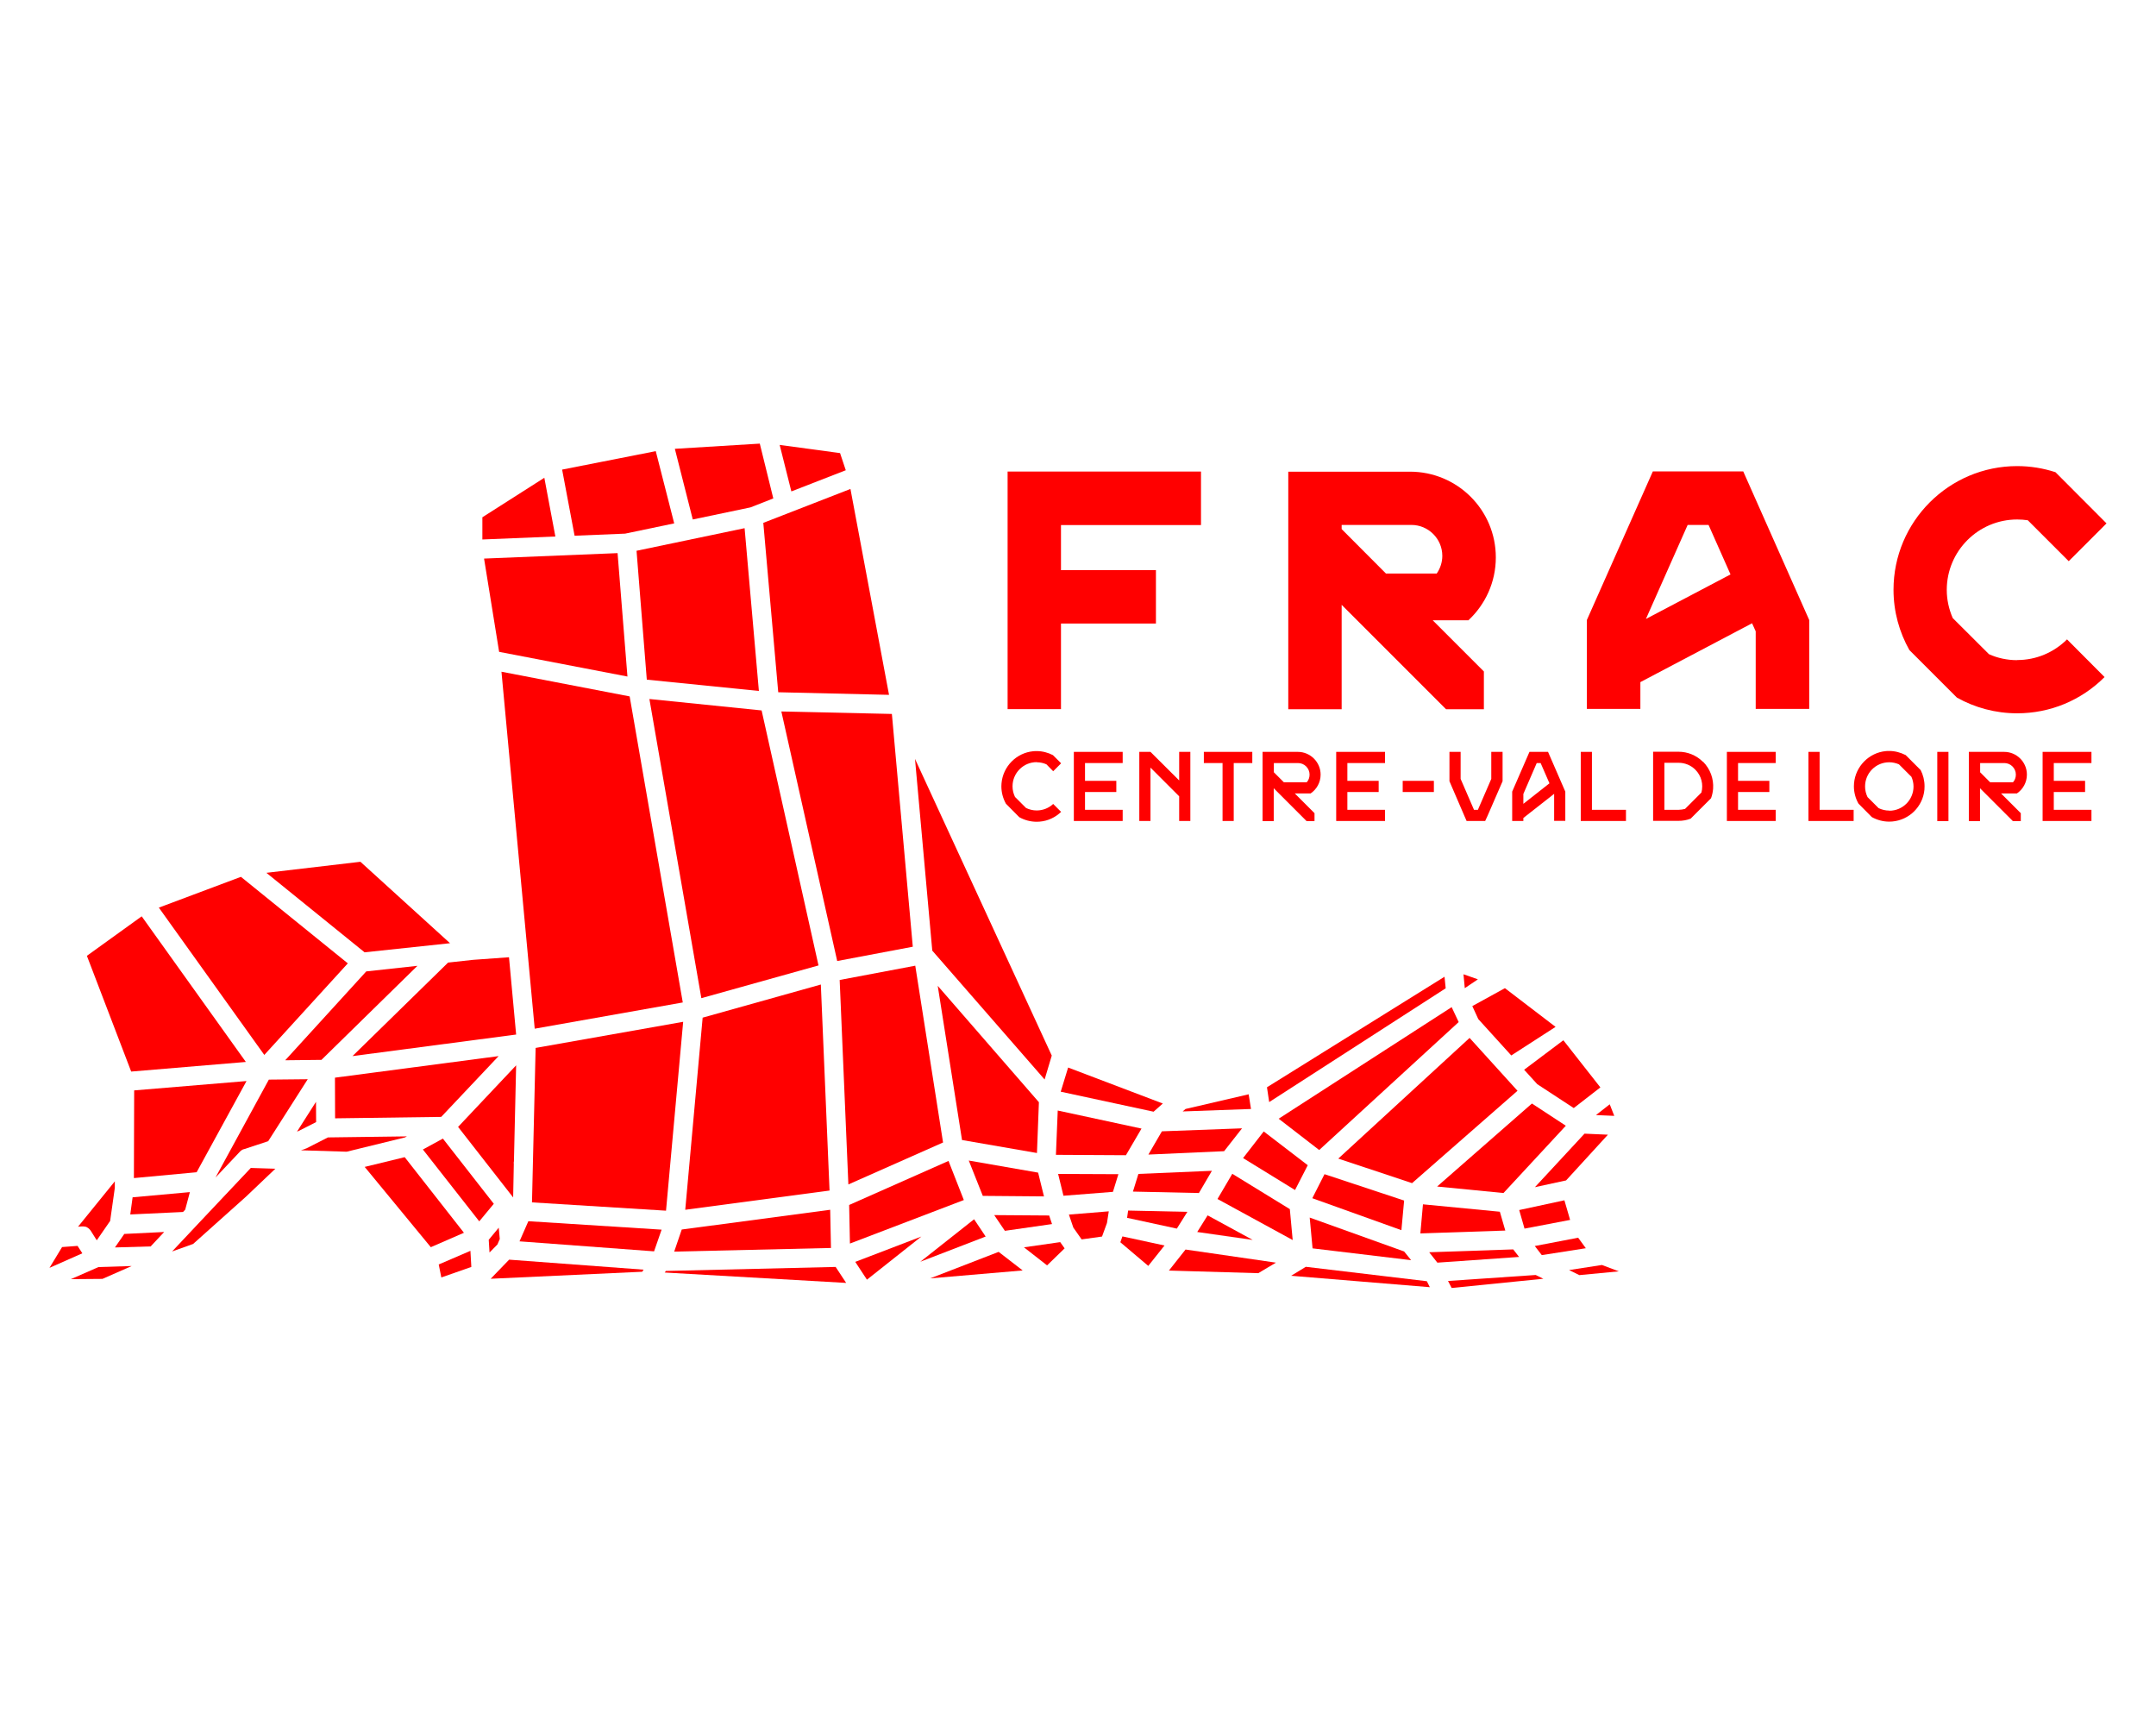 <?xml version="1.0" encoding="UTF-8"?>
<svg id="svg2" xmlns="http://www.w3.org/2000/svg" viewBox="0 0 166 133.3">
  <defs>
    <style>
      .cls-1 {
        fill: red;
        stroke-width: 0px;
      }
    </style>
  </defs>
  <polygon class="cls-1" points="99.41 98.21 110.09 99.09 109.86 98.63 100.54 97.52 99.41 98.21"/>
  <polygon class="cls-1" points="120.81 97.77 121.6 98.16 124.64 97.87 123.34 97.38 120.81 97.77"/>
  <polygon class="cls-1" points="111.49 98.61 111.77 99.15 118.83 98.44 118.24 98.15 111.49 98.61"/>
  <polygon class="cls-1" points="118.17 95.92 118.71 96.62 122.1 96.09 121.51 95.28 118.17 95.92"/>
  <polygon class="cls-1" points="110.04 96.4 110.67 97.2 116.96 96.76 116.51 96.18 110.04 96.4"/>
  <polygon class="cls-1" points="101.06 96.1 108.65 97.01 108.11 96.34 100.84 93.73 101.06 96.1"/>
  <polygon class="cls-1" points="116.97 93.15 117.38 94.58 120.89 93.91 120.45 92.4 116.97 93.15"/>
  <polygon class="cls-1" points="109.36 94.95 115.9 94.73 115.48 93.28 109.56 92.71 109.36 94.95"/>
  <polygon class="cls-1" points="108.11 92.42 107.9 94.7 101.04 92.24 101.98 90.39 108.11 92.42"/>
  <polygon class="cls-1" points="122.88 85.84 124.29 85.9 123.94 85.01 122.88 85.84"/>
  <polygon class="cls-1" points="112.78 76.07 113.79 75.39 112.68 75 112.78 76.07"/>
  <polygon class="cls-1" points="123.8 87.35 120.58 90.87 118.18 91.39 122 87.27 123.8 87.35"/>
  <polygon class="cls-1" points="119.77 79.05 116.36 81.25 113.82 78.45 113.36 77.45 115.87 76.07 119.77 79.05"/>
  <polygon class="cls-1" points="123.22 83.71 121.17 85.3 118.36 83.46 117.35 82.35 120.37 80.08 123.22 83.71"/>
  <polygon class="cls-1" points="120.56 86.66 115.76 91.84 110.65 91.34 117.95 84.95 120.56 86.66"/>
  <polygon class="cls-1" points="116.84 83.97 108.72 91.08 103.04 89.19 113.15 79.9 116.84 83.97"/>
  <polygon class="cls-1" points="112.31 78.68 101.57 88.53 98.45 86.12 111.77 77.53 112.31 78.68"/>
  <polygon class="cls-1" points="111.31 76.08 97.72 84.84 97.55 83.7 111.22 75.19 111.31 76.08"/>
  <polygon class="cls-1" points="91.28 85.37 91.06 85.56 96.32 85.37 96.14 84.24 91.28 85.37"/>
  <polygon class="cls-1" points="89.46 87.09 88.42 88.88 94.25 88.62 95.63 86.86 89.46 87.09"/>
  <polygon class="cls-1" points="100.69 89.7 99.71 91.61 95.71 89.15 97.3 87.1 100.69 89.7"/>
  <polygon class="cls-1" points="99.53 95.46 93.74 92.3 94.88 90.36 99.31 93.08 99.53 95.46"/>
  <polygon class="cls-1" points="87.65 90.37 87.23 91.73 92.31 91.84 93.31 90.13 87.65 90.37"/>
  <polygon class="cls-1" points="92.18 94.84 96.45 95.45 92.98 93.56 92.18 94.84"/>
  <polygon class="cls-1" points="90 97.81 96.88 98.01 98.24 97.2 91.28 96.19 90 97.81"/>
  <polygon class="cls-1" points="86.26 95.63 88.41 97.45 89.66 95.88 86.42 95.18 86.26 95.63"/>
  <polygon class="cls-1" points="78.84 96.02 80.62 97.41 81.97 96.1 81.63 95.62 78.84 96.02"/>
  <polygon class="cls-1" points="86.78 93.75 90.61 94.58 91.42 93.29 86.86 93.19 86.78 93.75"/>
  <polygon class="cls-1" points="81.88 92.05 85.69 91.75 86.11 90.39 81.47 90.37 81.88 92.05"/>
  <polygon class="cls-1" points="82.3 93.5 82.64 94.5 83.28 95.41 84.85 95.19 85.23 94.15 85.37 93.25 82.3 93.5"/>
  <polygon class="cls-1" points="71.62 98.41 78.74 97.8 76.89 96.37 71.62 98.41"/>
  <polygon class="cls-1" points="70.86 97.13 75.89 95.19 75 93.86 70.86 97.13"/>
  <polygon class="cls-1" points="77.37 94.75 81 94.23 80.78 93.57 76.55 93.54 77.37 94.75"/>
  <polygon class="cls-1" points="89.53 84.95 88.82 85.58 81.67 84.04 82.24 82.18 89.53 84.95"/>
  <polygon class="cls-1" points="87.89 86.88 86.69 88.93 81.3 88.9 81.44 85.49 87.89 86.88"/>
  <polygon class="cls-1" points="79.99 84.85 79.84 88.76 74.07 87.76 72.2 75.89 79.99 84.85"/>
  <polygon class="cls-1" points="75.67 92.06 80.38 92.1 79.93 90.27 74.59 89.34 75.67 92.06"/>
  <polygon class="cls-1" points="74.21 92.38 65.44 95.73 65.38 92.76 73.03 89.37 74.21 92.38"/>
  <polygon class="cls-1" points="65.85 97.14 66.75 98.51 70.94 95.19 65.85 97.14"/>
  <polygon class="cls-1" points="51.27 97.84 51.18 97.96 65.15 98.76 64.34 97.53 51.27 97.84"/>
  <polygon class="cls-1" points="52.49 94.65 51.91 96.35 63.98 96.07 63.92 93.13 52.49 94.65"/>
  <polygon class="cls-1" points="37.78 98.44 49.45 97.9 49.55 97.74 39.2 96.97 37.78 98.44"/>
  <polygon class="cls-1" points="40 95.56 50.36 96.33 50.94 94.66 40.68 94.01 40 95.56"/>
  <polygon class="cls-1" points="37.63 95.44 37.69 96.42 38.3 95.8 38.48 95.38 38.4 94.51 37.63 95.44"/>
  <polygon class="cls-1" points="33.78 97.34 33.98 98.34 36.29 97.53 36.22 96.29 33.78 97.34"/>
  <polygon class="cls-1" points="7.58 97.54 5.46 98.47 7.89 98.45 10.14 97.46 7.58 97.54"/>
  <polygon class="cls-1" points="4.78 96 3.81 97.6 6.34 96.48 5.97 95.91 4.78 96"/>
  <path class="cls-1" d="M8.84,90.94v.51s-.36,2.54-.36,2.54l-1.03,1.49-.46-.73s-.02-.02-.02-.03c-.02-.02-.03-.04-.05-.06-.02-.02-.03-.04-.05-.05-.01-.02-.03-.03-.05-.05-.02-.01-.04-.03-.06-.04-.02-.02-.04-.03-.06-.04-.02-.01-.04-.02-.06-.03-.03-.01-.05-.02-.07-.02-.02,0-.04-.01-.07-.01-.02,0-.05,0-.07-.01h-.11l-.31.02,2.84-3.5Z"/>
  <polygon class="cls-1" points="9.57 94.99 8.85 96.03 11.6 95.95 12.64 94.84 9.57 94.99"/>
  <polygon class="cls-1" points="10.21 92.17 10.03 93.49 14.09 93.3 14.26 93.12 14.62 91.77 10.21 92.17"/>
  <polygon class="cls-1" points="21.2 89.97 18.94 92.12 14.87 95.76 13.25 96.34 15.45 94 15.45 94 19.31 89.91 21.2 89.97"/>
  <polygon class="cls-1" points="35.72 94.9 33.17 96.01 28.08 89.83 31.16 89.08 35.72 94.9"/>
  <polygon class="cls-1" points="38.02 92.67 36.9 94.02 32.56 88.49 34.1 87.65 38.02 92.67"/>
  <path class="cls-1" d="M31.33,87.48l-.15.08-4.49,1.1-3.52-.11.33-.11s.04-.02.06-.03c.01,0,.03,0,.04-.01l1.65-.84,6.08-.08Z"/>
  <polygon class="cls-1" points="22.87 87.11 22.98 87.07 24.34 86.38 24.33 84.82 22.87 87.11"/>
  <path class="cls-1" d="M23.7,83.07l-3.05,4.78-1.88.62s0,0-.02,0c-.01,0-.03,0-.04.02-.02,0-.04.01-.05.02-.02.01-.03.02-.05.03,0,0-.02.01-.03.02-.01.01-.03.02-.04.04-.02,0-.03.02-.04.03-.01,0-.02.02-.03.03,0,0-.01,0-.01.01l-1.87,1.98,4.11-7.54,2.98-.03Z"/>
  <polygon class="cls-1" points="18.98 83.22 15.14 90.24 10.31 90.69 10.33 83.94 18.98 83.22"/>
  <polygon class="cls-1" points="6.69 73.58 10.1 82.49 18.93 81.75 10.91 70.54 6.69 73.58"/>
  <polygon class="cls-1" points="26.78 74.16 20.35 81.21 12.23 69.87 18.55 67.5 26.78 74.16"/>
  <polygon class="cls-1" points="34.65 72.61 28.07 73.31 20.51 67.19 27.75 66.34 34.65 72.61"/>
  <polygon class="cls-1" points="32.14 74.35 24.75 81.59 21.96 81.62 28.2 74.78 32.14 74.35"/>
  <polygon class="cls-1" points="39.74 79.64 27.14 81.3 34.5 74.1 36.42 73.89 39.19 73.69 39.74 79.64"/>
  <polygon class="cls-1" points="38.39 81.3 33.97 85.98 25.8 86.09 25.79 82.96 38.39 81.3"/>
  <path class="cls-1" d="M39.57,89.39c-.02.07-.02.15-.01.22v.03s-.05,2.54-.05,2.54l-4.24-5.43,4.47-4.74-.17,7.38Z"/>
  <polygon class="cls-1" points="52.6 78.66 51.28 93.2 40.96 92.56 41.24 80.67 52.6 78.66"/>
  <polygon class="cls-1" points="63.87 91.65 52.76 93.13 54.1 78.34 63.2 75.79 63.87 91.65"/>
  <polygon class="cls-1" points="72.61 87.95 65.32 91.18 64.65 75.44 70.47 74.34 72.61 87.95"/>
  <polygon class="cls-1" points="80.98 81.26 80.43 83.1 71.78 73.18 70.45 58.42 80.98 81.26"/>
  <polygon class="cls-1" points="70.28 72.88 64.46 73.98 60.16 54.77 68.67 54.96 70.28 72.88"/>
  <polygon class="cls-1" points="63.02 74.32 54 76.84 50 53.81 58.64 54.69 63.02 74.32"/>
  <polygon class="cls-1" points="52.57 77.17 41.17 79.19 38.61 51.71 48.48 53.61 52.57 77.17"/>
  <polygon class="cls-1" points="48.31 52.08 38.43 50.18 37.27 43 47.55 42.58 48.31 52.08"/>
  <polygon class="cls-1" points="58.43 53.19 49.8 52.32 49.01 42.4 57.33 40.66 58.43 53.19"/>
  <polygon class="cls-1" points="68.45 53.49 59.92 53.29 58.77 40.25 65.48 37.64 68.45 53.49"/>
  <polygon class="cls-1" points="60.93 37.83 65.12 36.2 64.68 34.88 60.03 34.25 60.93 37.83"/>
  <polygon class="cls-1" points="58.5 34.15 51.96 34.55 53.34 39.99 57.78 39.06 59.54 38.37 58.5 34.15"/>
  <polygon class="cls-1" points="43.28 36.15 44.24 41.24 48.13 41.08 51.91 40.29 50.49 34.73 43.28 36.15"/>
  <polygon class="cls-1" points="42.76 41.3 37.14 41.53 37.14 39.82 41.91 36.78 42.76 41.3"/>
  <polygon class="cls-1" points="92.47 40.42 92.47 36.3 77.58 36.3 77.58 54.59 81.69 54.59 81.69 48 89 48 89 43.89 81.69 43.89 81.69 40.42 92.47 40.42"/>
  <path class="cls-1" d="M155.31,50.82c-.77,0-1.51-.16-2.17-.46l-2.79-2.78c-.29-.67-.46-1.4-.46-2.17,0-2.99,2.43-5.42,5.42-5.42.27,0,.55.02.82.06l3.15,3.15,2.91-2.91-3.93-3.94c-.95-.31-1.94-.47-2.95-.47-5.25,0-9.52,4.27-9.52,9.52,0,1.69.45,3.27,1.22,4.64l3.66,3.66c1.37.77,2.96,1.21,4.64,1.21,2.54,0,4.93-.99,6.73-2.79l-2.89-2.9c-1.03,1.02-2.39,1.59-3.83,1.59"/>
  <path class="cls-1" d="M139.3,47.73l-5.08-11.44h-6.96l-5.08,11.44v6.84h4.12v-2.06l8.6-4.53.28.62v5.97h4.12v-6.85ZM126.73,47.64l3.21-7.23h1.61l1.69,3.81-6.5,3.42Z"/>
  <path class="cls-1" d="M113.07,47.74c1.29-1.21,2.1-2.92,2.1-4.83,0-3.65-2.96-6.6-6.61-6.6h-9.37v18.29h4.11v-8.04l8.04,8.04h2.91v-2.91l-3.94-3.94h2.76ZM103.3,40.73v-.32h5.37c1.31,0,2.38,1.07,2.38,2.38,0,.5-.16.97-.43,1.36h-3.91l-3.41-3.42Z"/>
  <polygon class="cls-1" points="90.79 57.88 90.79 60.08 88.58 57.88 87.72 57.88 87.72 63.2 88.58 63.2 88.58 59.09 90.79 61.3 90.79 63.2 91.65 63.2 91.65 57.88 90.79 57.88"/>
  <polygon class="cls-1" points="96.42 57.88 92.69 57.88 92.69 58.74 94.13 58.74 94.13 63.2 94.99 63.2 94.99 58.74 96.42 58.74 96.42 57.88"/>
  <path class="cls-1" d="M79.83,58.68c.26,0,.52.06.74.16l.52.53.61-.61-.63-.63c-.37-.19-.8-.31-1.25-.31-.09,0-.18,0-.26.01-1.3.12-2.34,1.17-2.45,2.48,0,.07-.01.15-.01.22,0,.49.13.94.35,1.34l1.03,1.04c.4.22.85.35,1.34.35.08,0,.15,0,.23-.01.64-.05,1.21-.33,1.65-.75l-.61-.61c-.33.31-.78.5-1.27.5-.29,0-.57-.07-.82-.19l-.85-.85c-.12-.25-.19-.52-.19-.82,0-1.02.83-1.86,1.86-1.86"/>
  <rect class="cls-1" x="149.16" y="57.88" width=".86" height="5.33"/>
  <path class="cls-1" d="M146.71,58.12c-.38-.19-.8-.31-1.25-.31-.09,0-.18,0-.26.01-1.3.12-2.34,1.18-2.45,2.48,0,.07-.01.15-.01.23,0,.48.13.94.35,1.33l1.03,1.04c.4.22.85.35,1.34.35.08,0,.15,0,.23-.01,1.31-.11,2.36-1.15,2.48-2.45.01-.09.01-.17.01-.26,0-.45-.11-.88-.3-1.25l-1.17-1.17ZM145.46,62.4c-.29,0-.57-.07-.82-.19l-.85-.85c-.12-.25-.19-.52-.19-.82,0-1.03.83-1.86,1.86-1.86.26,0,.52.06.75.16l.96.96c.1.23.16.48.16.75,0,1.02-.83,1.86-1.86,1.86"/>
  <polygon class="cls-1" points="115.69 57.88 114.82 57.88 114.82 59.96 113.79 62.34 113.49 62.34 112.46 59.96 112.46 57.88 111.6 57.88 111.6 60.14 112.75 62.81 112.92 63.2 112.93 63.2 113.3 63.2 113.42 63.2 113.98 63.2 114.35 63.2 114.53 62.81 115.69 60.14 115.69 57.88"/>
  <g>
    <path class="cls-1" d="M131.12,58.65c-.52-.52-1.2-.78-1.88-.78h-1.96v5.32h1.96c.31,0,.63-.05.93-.17l1.57-1.57c.09-.24.14-.49.16-.74.05-.75-.21-1.5-.77-2.07M129.74,62.27c-.16.04-.33.07-.49.07h-1.1v-3.62h1.1c.46,0,.93.18,1.28.53.48.48.63,1.15.47,1.76l-1.26,1.26Z"/>
    <path class="cls-1" d="M100.91,61.08c.47-.32.77-.85.77-1.45,0-.96-.79-1.75-1.75-1.75h-2.72v5.33h.86v-2.53l2.53,2.53h.61v-.61l-1.52-1.52h1.21ZM98.08,59.46v-.72h1.86c.49,0,.89.4.89.89,0,.23-.08.44-.22.59h-1.76l-.76-.76Z"/>
    <path class="cls-1" d="M155.29,61.08c.47-.32.77-.85.77-1.45,0-.96-.78-1.75-1.75-1.75h-2.72v5.33h.86v-2.53l2.53,2.53h.61v-.61l-1.52-1.52h1.21ZM152.46,59.46v-.72h1.86c.49,0,.89.4.89.89,0,.23-.08.44-.22.59h-1.76l-.76-.76Z"/>
  </g>
  <polygon class="cls-1" points="86.44 58.74 86.44 57.88 82.68 57.88 82.68 63.2 86.44 63.2 86.44 62.34 83.54 62.34 83.54 60.97 85.95 60.97 85.95 60.11 83.54 60.11 83.54 58.74 86.44 58.74"/>
  <polygon class="cls-1" points="106.64 58.74 106.64 57.88 102.88 57.88 102.88 63.2 106.64 63.2 106.64 62.34 103.74 62.34 103.74 60.97 106.15 60.97 106.15 60.11 103.74 60.11 103.74 58.74 106.64 58.74"/>
  <polygon class="cls-1" points="136.72 58.74 136.72 57.88 132.96 57.88 132.96 63.2 136.72 63.2 136.72 62.34 133.82 62.34 133.82 60.97 136.23 60.97 136.23 60.11 133.82 60.11 133.82 58.74 136.72 58.74"/>
  <polygon class="cls-1" points="161.03 58.74 161.03 57.88 157.27 57.88 157.27 63.2 161.03 63.2 161.03 62.34 158.13 62.34 158.13 60.97 160.54 60.97 160.54 60.11 158.13 60.11 158.13 58.74 161.03 58.74"/>
  <polygon class="cls-1" points="121.71 57.88 121.71 63.2 121.71 63.2 125.19 63.2 125.19 62.34 122.57 62.34 122.57 57.88 121.71 57.88"/>
  <polygon class="cls-1" points="139.24 57.88 139.24 63.2 139.24 63.2 142.72 63.2 142.72 62.34 140.1 62.34 140.1 57.88 139.24 57.88"/>
  <path class="cls-1" d="M120.52,60.94l-1.33-3.06h-1.43l-1.33,3.06v2.26h.86v-.23l2.37-1.86v2.08h.86v-2.26ZM117.29,61.12l1.03-2.38h.3l.68,1.56-2.01,1.58v-.76Z"/>
  <rect class="cls-1" x="108" y="60.11" width="2.4" height=".86"/>
</svg>